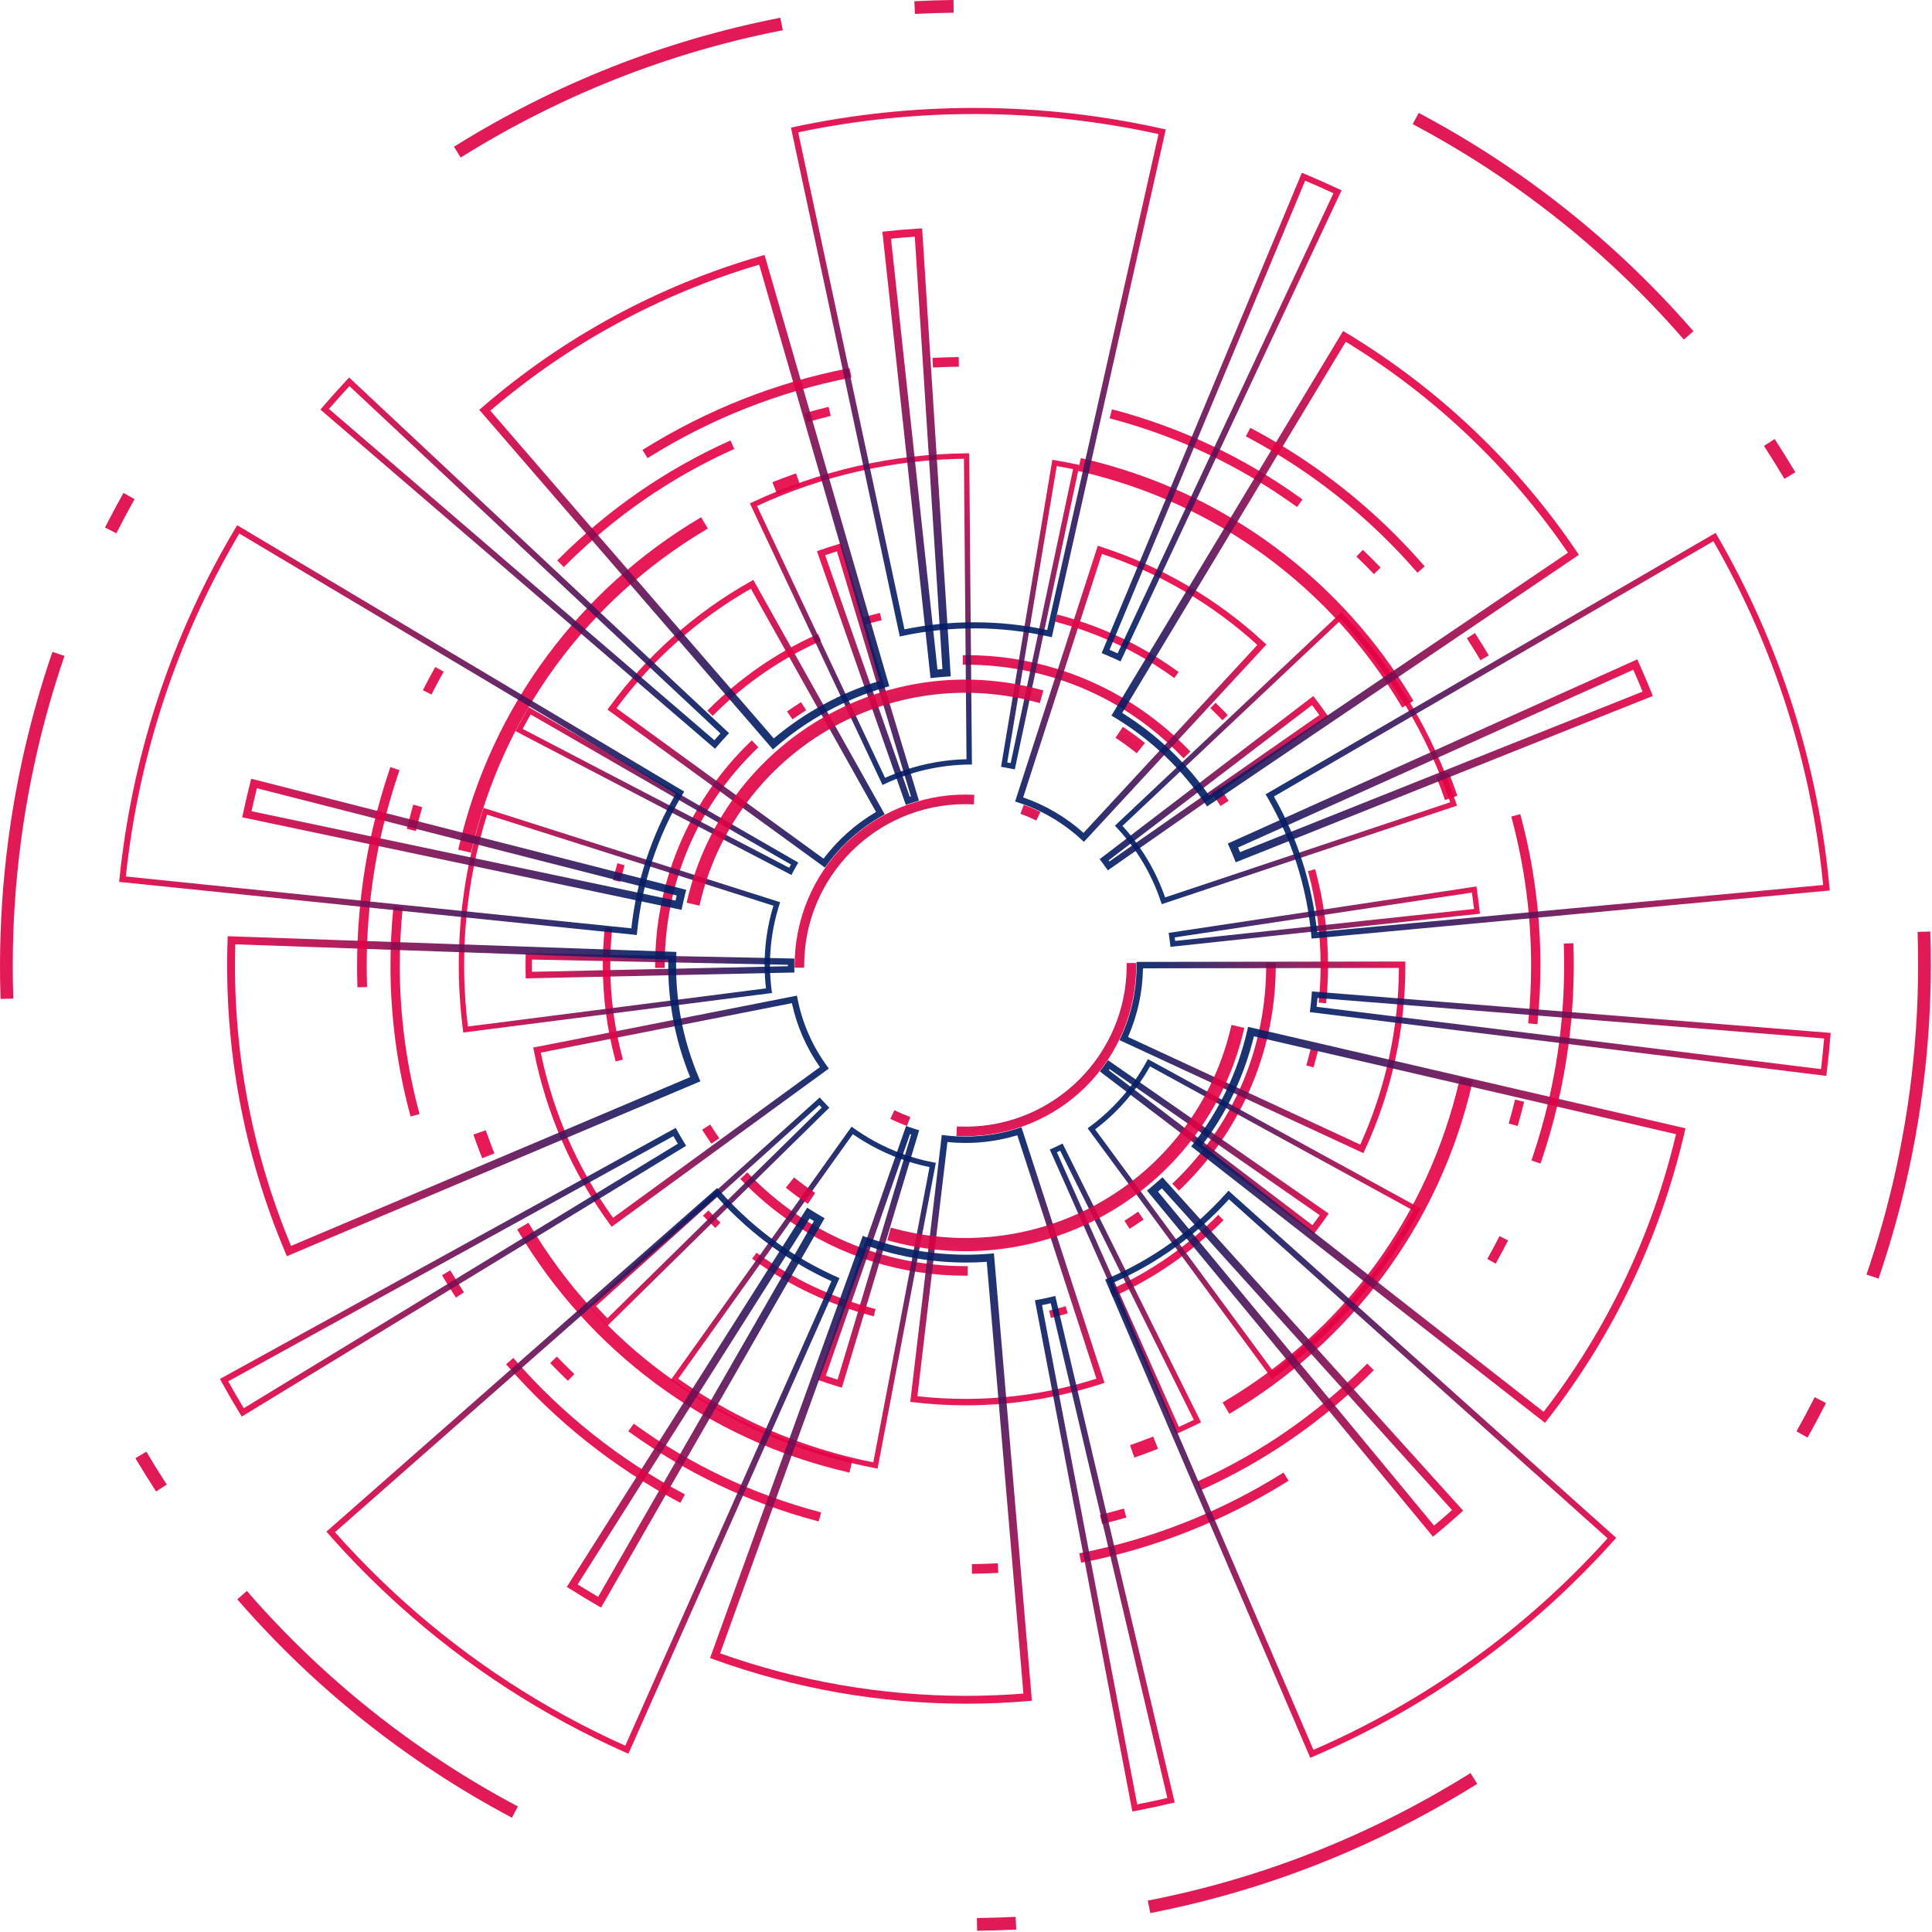 <svg width="973" height="973" viewBox="0 0 973 973" fill="none" xmlns="http://www.w3.org/2000/svg">
<g clip-path="url(#clip0_336_3892)">
<path d="M486.223 642.475C454.304 642.526 423.142 632.758 396.965 614.494C388.544 608.621 380.717 601.938 373.597 594.54L372.845 593.757L376.324 590.417L377.079 591.2C405.903 621.159 444.668 637.658 486.231 637.658H487.399V642.473H486.238L486.223 642.475ZM566.296 614.783L567.216 614.203C568.921 613.115 570.63 611.987 572.294 610.836L573.187 610.217L575.93 614.179L575.034 614.799C573.322 615.984 571.554 617.151 569.795 618.278L568.877 618.861L566.296 614.783ZM590.376 596.162L591.159 595.407C621.155 566.576 637.674 527.792 637.674 486.2V484.798H642.492V486.211C642.543 518.15 632.762 549.33 614.477 575.516C608.597 583.941 601.905 591.77 594.499 598.891L593.716 599.646L590.376 596.162ZM357.664 575.086C356.478 573.374 355.308 571.606 354.184 569.849L353.601 568.932L357.67 566.348L358.253 567.266C359.34 568.977 360.471 570.684 361.619 572.343L362.239 573.237L358.279 575.979L357.664 575.086ZM329.942 486.209C329.89 454.311 339.645 423.168 357.885 397C363.753 388.583 370.428 380.758 377.816 373.638L378.599 372.883L381.941 376.363L381.158 377.117C351.238 405.922 334.758 444.674 334.758 486.209V487.453H329.942V486.209ZM614.09 405.007C613.003 403.302 611.87 401.595 610.717 399.933L610.097 399.042L614.053 396.293L614.673 397.187C615.862 398.898 617.034 400.666 618.152 402.421L618.735 403.339L614.673 405.925L614.09 405.007ZM595.26 381.086C566.444 351.2 527.718 334.743 486.216 334.743H484.892V329.926H486.225C518.102 329.876 549.225 339.618 575.384 357.835C583.799 363.695 591.621 370.363 598.739 377.744L599.494 378.524L596.028 381.869L595.26 381.086ZM396.37 358.316L397.263 357.696C398.977 356.506 400.743 355.336 402.498 354.217L403.415 353.632L406.001 357.698L405.083 358.281C403.378 359.368 401.671 360.499 400.008 361.652L399.114 362.271L396.37 358.316Z" fill="url(#paint0_radial_336_3892)" fill-opacity="0.9"/>
<path d="M486.215 707.746C477.466 707.745 468.724 707.232 460.035 706.208L458.43 706.019L474.305 571.593L475.91 571.785C479.33 572.186 482.77 572.387 486.213 572.387C495.27 572.399 504.273 570.984 512.889 568.192L514.427 567.692L556.253 696.429L554.716 696.929C532.592 704.111 509.475 707.762 486.215 707.746ZM462.018 703.179C470.054 704.065 478.131 704.509 486.215 704.51C508.594 704.526 530.841 701.099 552.178 694.35L512.346 571.752C503.874 574.325 495.068 575.626 486.215 575.614C483.184 575.614 480.137 575.462 477.139 575.164L462.018 703.179ZM422.44 698.395C419.376 697.475 416.288 696.475 413.266 695.42L411.743 694.887L456.306 567.074L457.828 567.607C458.996 568.014 460.187 568.401 461.368 568.755L462.916 569.219L423.991 698.86L422.44 698.395ZM415.858 692.895C417.832 693.567 419.831 694.215 421.825 694.831L458.896 571.371L458.295 571.176L415.858 692.895ZM553.894 539.585L554.874 538.3C555.627 537.31 556.371 536.288 557.08 535.255L558.004 533.929L669.146 611.191L668.224 612.517C666.408 615.127 664.51 617.736 662.581 620.272L661.602 621.559L553.894 539.585ZM660.983 617.036C662.222 615.383 663.449 613.698 664.642 612.006L558.8 538.43C558.671 538.609 558.541 538.785 558.413 538.961L660.983 617.036ZM307.068 616.534C288.12 590.543 275.078 560.726 268.856 529.169L268.545 527.583L401.351 501.423L401.664 503.008C404.061 515.232 409.118 526.78 416.475 536.832L417.428 538.137L308.023 617.858L307.068 616.534ZM272.346 530.13C278.488 560.111 290.888 588.458 308.734 613.32L412.924 537.426C406.106 527.747 401.309 516.794 398.82 505.22L272.346 530.13ZM563.812 523.83L564.491 522.364C569.74 511.036 572.44 498.694 572.402 486.209V484.441L707.763 484.235V486.209C707.796 518.352 700.817 550.115 687.311 579.283L686.632 580.748L563.812 523.83ZM685.051 576.44C697.741 548.488 704.377 518.168 704.525 487.47L575.622 487.666C575.464 499.581 572.902 511.341 568.09 522.242L685.051 576.44ZM264.722 491.113C264.687 489.491 264.67 487.838 264.67 486.2C264.67 484.665 264.685 483.108 264.716 481.575L264.75 479.959L400.081 482.745L400.048 484.361C400.035 484.972 400.029 485.592 400.029 486.2C400.029 486.853 400.029 487.505 400.051 488.158L400.085 489.773L264.759 492.733L264.722 491.113ZM267.921 483.256C267.908 484.239 267.901 485.213 267.901 486.2C267.901 487.27 267.901 488.351 267.923 489.428L396.797 486.601V485.9L267.921 483.256ZM556.995 437.002C556.288 435.989 555.546 434.971 554.79 433.979L553.809 432.696L661.398 350.55L662.379 351.835C664.31 354.364 666.21 356.967 668.033 359.573L668.957 360.897L557.93 438.328L556.995 437.002ZM558.328 433.305L558.71 433.829L664.442 360.099C663.249 358.413 662.022 356.735 660.783 355.084L558.328 433.305ZM305.944 357.385L306.894 356.08C325.749 330.127 349.997 308.561 377.974 292.864L379.383 292.075L445.583 410.141L444.173 410.93C433.253 417.081 423.783 425.508 416.404 435.638L415.453 436.943L305.944 357.385ZM414.751 432.44C421.938 422.942 430.921 414.95 441.19 408.917L378.148 296.489C351.64 311.621 328.585 332.124 310.463 356.685L414.751 432.44ZM544.706 422.9C540.146 418.68 535.147 414.962 529.795 411.809C524.416 408.644 518.707 406.078 512.769 404.157L511.232 403.659L552.865 274.863L554.403 275.358C584.972 285.256 613.021 301.688 636.603 323.513L637.79 324.6L545.887 423.98L544.706 422.9ZM515.296 401.599C520.909 403.531 526.315 406.021 531.432 409.03C536.521 412.026 541.303 415.515 545.708 419.448L633.228 324.809C610.634 304.207 583.962 288.583 554.942 278.951L515.296 401.599ZM411.439 277.603L412.961 277.07C415.975 276.015 419.05 275.01 422.11 274.088L423.656 273.621L462.782 403.204L461.235 403.669C460.052 404.028 458.865 404.415 457.706 404.82L456.184 405.355L411.439 277.603ZM458.171 401.249L458.761 401.058L421.501 277.664C419.516 278.279 417.524 278.929 415.56 279.601L458.171 401.249Z" fill="url(#paint1_radial_336_3892)" fill-opacity="0.9"/>
<path d="M528.345 660.065L529.4 659.804C531.485 659.289 533.586 658.717 535.641 658.139L536.687 657.838L537.722 661.453L536.678 661.753C534.573 662.355 532.429 662.927 530.305 663.456L529.248 663.716L528.345 660.065ZM438.951 662.638C417.649 656.969 397.561 647.456 379.678 634.568L378.797 633.933L380.993 630.888L381.876 631.523C399.388 644.147 419.059 653.463 439.921 659.013L440.971 659.293L440.001 662.927L438.951 662.638ZM558.885 649.697L559.877 649.251C579.551 640.36 597.445 627.968 612.688 612.678L613.538 611.828L616.195 614.487L615.349 615.336C599.784 630.947 581.51 643.6 561.419 652.676L560.427 653.124L558.885 649.697ZM359.454 617.671C358.656 616.901 357.858 616.116 357.079 615.338C356.301 614.559 355.544 613.789 354.789 613.009L354.035 612.226L356.74 609.616L357.494 610.399C358.225 611.156 358.98 611.921 359.736 612.68C360.493 613.439 361.285 614.216 362.063 614.966L362.846 615.721L360.237 618.428L359.454 617.671ZM657.885 536.558L658.185 535.512C658.772 533.453 659.331 531.352 659.846 529.273L660.107 528.216L663.756 529.119L663.495 530.176C662.971 532.296 662.408 534.438 661.799 536.545L661.501 537.591L657.885 536.558ZM309.792 533.514C305.673 518.083 303.587 502.18 303.588 486.209C303.588 480.201 303.888 474.123 304.477 468.145L304.586 467.057L308.326 467.427L308.22 468.514C307.641 474.371 307.35 480.322 307.35 486.209C307.348 501.856 309.391 517.437 313.428 532.555L313.709 533.605L310.075 534.575L309.792 533.514ZM664.111 504.911L664.217 503.824C664.791 497.985 665.087 492.05 665.087 486.185C665.09 470.519 663.043 454.92 658.998 439.785L658.718 438.735L662.349 437.763L662.632 438.813C666.761 454.273 668.849 470.207 668.843 486.209C668.843 492.198 668.547 498.257 667.96 504.215L667.853 505.302L664.111 504.911ZM308.687 443.217L308.95 442.16C309.475 440.038 310.038 437.896 310.649 435.791L310.947 434.745L314.563 435.78L314.263 436.826C313.674 438.883 313.115 440.981 312.599 443.065L312.338 444.119L308.687 443.217ZM614.897 361.963C614.175 361.214 613.434 360.46 612.694 359.72C611.913 358.942 611.118 358.159 610.328 357.396L609.545 356.641L612.155 353.936L612.938 354.691C613.742 355.467 614.556 356.265 615.354 357.063C616.117 357.824 616.876 358.585 617.602 359.351L618.357 360.131L615.654 362.741L614.897 361.963ZM356.27 357.872L357.079 357.063C372.631 341.465 390.886 328.821 410.955 319.747L411.945 319.299L413.493 322.726L412.504 323.174C392.848 332.062 374.969 344.445 359.736 359.72L358.93 360.532L356.27 357.872ZM590.507 340.851C572.988 328.234 553.31 318.924 532.444 313.382L531.394 313.101L532.364 309.467L533.414 309.748C554.718 315.411 574.809 324.918 592.696 337.8L593.579 338.435L591.383 341.48L590.507 340.851ZM434.654 310.963L435.698 310.663C437.805 310.059 439.949 309.487 442.072 308.961L443.126 308.697L444.033 312.346L442.976 312.61C440.897 313.125 438.797 313.686 436.735 314.278L435.691 314.578L434.654 310.963Z" fill="url(#paint2_radial_336_3892)" fill-opacity="0.9"/>
<path d="M553.938 762.953L554.993 762.692C558.305 761.872 561.649 760.978 564.935 760.037L565.979 759.737L567.273 764.249L566.227 764.549C562.893 765.504 559.486 766.413 556.121 767.248L555.067 767.509L553.938 762.953ZM411.273 765.952C377.497 756.964 345.647 741.881 317.292 721.446L316.409 720.809L319.151 717.001L320.034 717.636C347.927 737.739 379.258 752.576 412.484 761.415L413.534 761.696L412.323 766.232L411.273 765.952ZM602.543 746.328L603.535 745.88C634.849 731.745 663.143 712.147 687.655 687.635L688.553 686.737L691.87 690.055L690.978 690.951C666.061 715.868 637.291 735.788 605.466 750.16L604.474 750.608L602.543 746.328ZM285.223 694.653C283.96 693.435 282.694 692.191 281.457 690.956C280.219 689.72 279.028 688.505 277.829 687.259L277.073 686.478L280.45 683.216L281.204 683.999C282.377 685.213 283.579 686.435 284.777 687.633C285.976 688.831 287.243 690.079 288.474 691.273L289.255 692.028L285.993 695.405L285.223 694.653ZM759.807 565.8L760.105 564.756C761.042 561.473 761.934 558.13 762.751 554.818L763.012 553.764L767.579 554.888L767.318 555.945C766.485 559.309 765.578 562.708 764.626 566.046L764.328 567.092L759.807 565.8ZM206.482 561.233C199.949 536.761 196.642 511.539 196.645 486.209C196.645 476.682 197.119 467.044 198.056 457.567L198.162 456.48L202.833 456.941L202.727 458.028C201.805 467.353 201.337 476.834 201.337 486.209C201.335 511.129 204.589 535.943 211.017 560.02L211.297 561.07L206.763 562.284L206.482 561.233ZM769.608 515.369L769.714 514.281C770.63 504.985 771.093 495.534 771.093 486.192C771.096 461.241 767.834 436.397 761.392 412.292L761.111 411.241L765.646 410.03L765.926 411.081C772.475 435.58 775.791 460.832 775.788 486.192C775.788 495.688 775.316 505.294 774.385 514.742L774.279 515.83L769.608 515.369ZM204.884 417.424L205.145 416.367C205.978 412.999 206.885 409.6 207.839 406.268L208.137 405.222L212.652 406.514L212.352 407.558C211.412 410.839 210.521 414.182 209.701 417.496L209.44 418.55L204.884 417.424ZM691.163 288.319C690.015 287.132 688.834 285.927 687.655 284.751C686.414 283.509 685.146 282.263 683.884 281.054L683.102 280.299L686.363 276.92L687.144 277.674C688.425 278.91 689.712 280.175 690.976 281.436C692.176 282.637 693.368 283.859 694.542 285.064L695.297 285.847L691.922 289.109L691.163 288.319ZM280.624 282.269L281.459 281.436C306.349 256.546 335.091 236.639 366.882 222.272L367.874 221.824L369.807 226.101L368.815 226.549C337.542 240.684 309.268 260.267 284.777 284.757L283.942 285.59L280.624 282.269ZM652.324 254.704C624.425 234.611 593.09 219.784 559.862 210.953L558.809 210.672L560.018 206.136L561.071 206.417C594.85 215.393 626.704 230.467 655.064 250.894L655.947 251.529L653.207 255.339L652.324 254.704ZM405.071 208.167L406.117 207.867C409.452 206.91 412.858 206.001 416.222 205.166L417.277 204.905L418.407 209.461L417.351 209.722C414.039 210.544 410.694 211.438 407.41 212.379L406.364 212.68L405.071 208.167Z" fill="url(#paint3_radial_336_3892)" fill-opacity="0.9"/>
<path d="M440.637 739.363C414.055 734.291 388.438 725.061 364.73 712.012C355.811 707.111 347.187 701.69 338.902 695.779L337.802 694.994L428.87 567.414L429.971 568.199C433.256 570.541 436.676 572.689 440.213 574.631C449.508 579.757 459.552 583.386 469.977 585.382L471.306 585.635L441.966 739.617L440.637 739.363ZM341.566 694.361C349.429 699.908 357.597 705.01 366.03 709.644C389.094 722.337 413.985 731.38 439.817 736.451L468.137 587.777C457.906 585.675 448.05 582.042 438.902 577.001C435.668 575.224 432.529 573.28 429.497 571.178L341.566 694.361ZM528.716 578.928L529.953 578.38C531.286 577.789 532.623 577.16 533.93 576.51L535.139 575.91L604.858 716.296L603.646 716.899C600.334 718.543 596.935 720.141 593.547 721.646L592.312 722.194L528.716 578.928ZM593.691 718.623C596.22 717.484 598.751 716.294 601.239 715.076L533.917 579.524C533.376 579.785 532.83 580.042 532.28 580.294L593.691 718.623ZM547.756 568.216L548.844 567.416C560.629 558.74 570.368 547.585 577.375 534.738L578.11 533.398L715.606 608.664L714.756 610.214C696.782 643.003 671.874 671.477 641.767 693.652L640.68 694.455L547.756 568.216ZM641.252 690.669C670.304 669.03 694.4 641.436 711.927 609.734L579.169 537.06C572.243 549.431 562.829 560.232 551.521 568.784L641.252 690.669ZM304.922 666.761C302.312 664.104 299.722 661.355 297.232 658.586L296.328 657.582L297.332 656.677L412.822 552.707L413.726 553.711C414.696 554.788 415.703 555.856 416.716 556.891L417.665 557.854L305.87 667.724L304.922 666.761ZM300.148 657.78C302.029 659.848 303.958 661.898 305.904 663.899L413.848 557.815C413.439 557.38 413.033 556.945 412.63 556.51L300.148 657.78ZM233.131 518.657C228.37 481.538 231.775 443.827 243.108 408.162L243.517 406.875L392.896 454.373L392.487 455.662C388.05 469.573 386.727 484.29 388.614 498.77L388.783 500.109L387.446 500.281L233.303 519.996L233.131 518.657ZM245.278 410.272C234.522 444.75 231.238 481.124 235.645 516.971L385.769 497.772C384.133 483.783 385.406 469.607 389.51 456.134L245.278 410.272ZM589.318 475.51C589.163 474.07 588.974 472.607 588.757 471.161L588.554 469.826L743.548 446.442L743.75 447.777C744.303 451.439 744.783 455.171 745.175 458.831L745.32 460.175L589.461 476.858L589.318 475.51ZM591.623 472.096C591.703 472.69 591.782 473.285 591.853 473.879L742.337 457.787C742.028 455.038 741.669 452.268 741.271 449.523L591.623 472.096ZM584.651 454.088C582.346 447.187 579.308 440.552 575.589 434.299C571.85 428.012 567.433 422.154 562.418 416.83L561.491 415.845L675.563 308.326L676.492 309.311C702.121 336.529 721.519 368.999 733.338 404.468L733.773 405.751L585.086 455.367L584.651 454.088ZM565.297 415.954C570.07 421.158 574.297 426.838 577.91 432.905C581.498 438.94 584.469 445.321 586.778 451.952L730.342 404.043C718.753 369.873 700.041 338.553 675.446 312.153L565.297 415.954ZM259.605 368.223L260.229 367.025C261.099 365.346 262.012 363.65 262.928 361.984C263.797 360.41 264.68 358.831 265.568 357.294L266.244 356.121L402.042 434.408L401.368 435.58C401.007 436.202 400.652 436.834 400.309 437.459C399.944 438.124 399.58 438.803 399.222 439.477L398.597 440.675L259.605 368.223ZM397.464 437.032C397.621 436.741 397.78 436.447 397.941 436.163C398.078 435.912 398.217 435.66 398.358 435.408L267.229 359.821C266.577 360.967 265.924 362.13 265.289 363.3C264.602 364.55 263.917 365.822 263.247 367.092L397.464 437.032ZM377.66 253.525L378.882 252.949C412.648 237.048 449.455 228.643 486.776 228.311L488.126 228.298L489.483 385.042H488.131C473.446 385.201 458.967 388.516 445.676 394.762L444.451 395.336L377.66 253.525ZM445.741 391.746C458.643 385.893 472.594 382.703 486.759 382.369L485.454 231.027C449.434 231.541 413.929 239.653 381.259 254.83L445.741 391.746ZM509.762 387.221C508.346 386.921 506.906 386.649 505.486 386.412L504.153 386.194L529.973 231.579L531.306 231.797C534.97 232.408 538.671 233.101 542.305 233.88L543.625 234.16L543.346 235.483L511.084 387.488L509.762 387.221ZM507.265 383.976C507.842 384.08 508.422 384.194 509.005 384.307L540.419 236.259C537.692 235.696 534.935 235.172 532.193 234.7L507.265 383.976Z" fill="url(#paint4_radial_336_3892)" fill-opacity="0.9"/>
<path d="M486.215 572.224C485.073 572.224 483.921 572.202 482.792 572.159L481.705 572.115L481.894 567.303L482.981 567.344C484.055 567.385 485.143 567.407 486.217 567.407C530.995 567.407 567.424 530.978 567.424 486.2V484.989H572.238V486.194C572.248 497.494 570.03 508.685 565.711 519.126C561.391 529.568 555.055 539.056 547.065 547.046C539.075 555.037 529.588 561.373 519.147 565.694C508.706 570.014 497.515 572.233 486.215 572.224ZM455.742 566.67C453.591 565.854 451.445 564.93 449.364 563.952L448.383 563.486L450.449 559.137L451.43 559.602C453.387 560.535 455.418 561.396 457.449 562.166L458.465 562.551L456.76 567.057L455.742 566.67ZM400.191 487.346V486.209C400.181 474.909 402.399 463.718 406.719 453.275C411.038 442.833 417.374 433.345 425.364 425.355C433.355 417.364 442.842 411.027 453.284 406.707C463.726 402.386 474.917 400.168 486.217 400.177C487.331 400.177 488.461 400.199 489.575 400.242L490.662 400.284L490.473 405.096L489.385 405.052C488.333 405.013 487.265 404.992 486.213 404.992C441.435 404.992 405.004 441.423 405.004 486.2V487.349L400.191 487.346ZM520.944 412.77C518.986 411.839 516.955 410.978 514.924 410.211L513.906 409.826L515.609 405.32L516.627 405.705C518.78 406.518 520.926 407.432 523.007 408.417L523.99 408.882L521.926 413.231L520.944 412.77Z" fill="url(#paint5_radial_336_3892)" fill-opacity="0.9"/>
<path d="M426.627 741.352C391.304 733.102 358.763 718.034 329.904 696.568C302.122 675.883 278.707 649.905 261.01 620.131L260.456 619.196L266.142 615.812L266.699 616.747C302.541 676.999 359.868 718.954 428.118 734.907L429.31 735.183L427.805 741.626L426.627 741.352ZM569.101 727.809L570.127 727.45C573.346 726.328 576.584 725.125 579.759 723.873L580.77 723.473L583.199 729.629L582.188 730.029C578.926 731.314 575.607 732.55 572.308 733.7L571.282 734.059L569.101 727.809ZM615.731 706.339L616.666 705.782C676.981 669.945 718.984 612.593 734.939 544.295L735.307 542.719L741.754 544.208L741.383 545.802C733.119 581.138 718.049 613.694 696.559 642.573C675.853 670.366 649.848 693.786 620.046 711.48L619.111 712.034L615.731 706.339ZM242.437 582.292C241.152 579.03 239.914 575.716 238.762 572.415L238.403 571.389L244.651 569.214L245.009 570.241C246.134 573.461 247.341 576.701 248.591 579.868L248.991 580.879L242.837 583.312L242.437 582.292ZM230.766 427.916L231.072 426.594C239.305 391.302 254.36 358.777 275.804 329.937C296.468 302.167 322.421 278.758 352.168 261.058L353.101 260.501L356.489 266.188L355.554 266.745C295.365 302.593 253.44 359.894 237.509 428.101L237.203 429.419L230.766 427.916ZM727.361 401.908C726.234 398.694 725.025 395.456 723.768 392.283L723.368 391.274L729.52 388.834L729.92 389.845C731.21 393.107 732.449 396.421 733.606 399.718L733.965 400.745L727.722 402.934L727.361 401.908ZM705.615 355.415C669.749 295.278 612.469 253.406 544.317 237.485L542.869 237.148L544.365 230.701L545.824 231.042C581.09 239.279 613.589 254.31 642.42 275.739C670.177 296.386 693.581 322.315 711.286 352.035L711.843 352.968L706.158 356.359L705.615 355.415ZM388.991 242.854L390.002 242.454C393.253 241.167 396.576 239.927 399.877 238.773L400.903 238.414L403.089 244.659L402.062 245.02C398.846 246.145 395.608 247.352 392.435 248.609L391.426 249.009L388.991 242.854Z" fill="url(#paint6_radial_336_3892)" fill-opacity="0.9"/>
<path d="M486.425 858.029C443.129 857.986 400.169 850.436 359.453 835.715L357.596 835.043L434.504 622.41L436.363 623.082C441.836 625.058 447.42 626.712 453.086 628.035C464.026 630.598 475.225 631.897 486.462 631.908C490.498 631.908 494.58 631.734 498.592 631.395L500.562 631.228L519.681 856.546L517.713 856.714C507.347 857.583 496.819 858.029 486.425 858.029ZM362.659 832.667C402.395 846.796 444.252 854.036 486.425 854.076C496.052 854.076 505.798 853.689 515.41 852.928L496.956 635.488C493.477 635.736 489.948 635.862 486.46 635.862C474.92 635.85 463.421 634.515 452.186 631.882C447.011 630.673 441.902 629.196 436.881 627.457L362.659 832.667ZM300.991 808.618C296.335 805.945 291.671 803.131 287.132 800.254L285.462 799.195L406.521 608.216L408.189 609.273C409.954 610.393 411.768 611.487 413.577 612.535L415.291 613.518L302.705 809.611L300.991 808.618ZM290.92 797.962C294.315 800.089 297.781 802.181 301.248 804.197L409.902 614.951C409.18 614.516 408.46 614.081 407.749 613.646L290.92 797.962ZM577.641 599.613L579.163 598.356C580.781 597.019 582.395 595.625 583.961 594.224L585.428 592.9L736.858 760.811L735.392 762.133C731.432 765.706 727.333 769.244 723.214 772.654L721.692 773.913L577.641 599.613ZM722.218 768.337C725.263 765.784 728.307 763.157 731.28 760.509L585.131 598.456C584.491 599.019 583.843 599.578 583.197 600.129L722.218 768.337ZM599.92 577.345L601.138 575.788C614.131 559.159 623.189 540.161 628.057 519.322L628.562 517.147L848.829 568.251L848.246 570.76C836.031 623.289 812.506 672.521 779.311 715.024L778.093 716.581L599.92 577.345ZM777.399 711.027C809.326 669.696 832.06 622.024 844.079 571.2L631.506 521.895C626.579 541.99 617.819 560.407 605.457 576.662L777.399 711.027ZM143.708 630.821C122.663 581.118 112.733 527.417 114.614 473.475L114.683 471.5L340.66 479.409L340.591 481.384C339.835 502.426 343.719 523.376 351.966 542.749L352.736 544.569L144.477 632.641L143.708 630.821ZM118.5 475.588C116.969 527.632 126.542 579.404 146.583 627.459L347.567 542.462C339.867 523.682 336.128 503.514 336.585 483.221L118.5 475.588ZM121.996 411.62L122.403 409.687C122.966 407.016 123.569 404.309 124.193 401.641C124.778 399.133 125.397 396.595 126.035 394.099L126.524 392.183L345.608 448.14L345.118 450.054C344.862 451.056 344.614 452.072 344.379 453.075C344.131 454.138 343.89 455.223 343.664 456.297L343.257 458.233L121.996 411.62ZM340.208 453.54C340.31 453.079 340.426 452.62 340.523 452.163C340.615 451.772 340.708 451.378 340.804 450.98L129.373 396.978C128.912 398.824 128.461 400.675 128.031 402.526C127.566 404.52 127.111 406.544 126.674 408.558L340.208 453.54ZM621.603 432.446C620.827 430.489 619.996 428.532 619.135 426.625L618.326 424.822L824.56 332.075L825.369 333.875C827.561 338.746 829.672 343.724 831.645 348.676L832.378 350.511L622.349 434.275L621.603 432.446ZM623.539 426.812C623.876 427.588 624.208 428.371 624.53 429.152L827.226 348.312C825.734 344.633 824.169 340.94 822.559 337.307L623.539 426.812ZM606.794 404.511C600.91 395.819 594.112 387.783 586.516 380.54C578.879 373.266 570.47 366.849 561.438 361.404L559.744 360.386L676.414 166.693L678.106 167.713C724.285 195.553 763.851 233.112 794.054 277.781L795.161 279.418L607.901 406.153L606.794 404.511ZM565.161 359.046C573.804 364.416 581.873 370.66 589.241 377.678C596.565 384.66 603.167 392.362 608.947 400.668L789.657 278.359C760.291 235.426 722.146 199.214 677.745 172.116L565.161 359.046ZM241.367 206.406L242.861 205.114C283.58 169.902 331.436 143.919 383.144 128.948L385.042 128.4L447.862 345.614L445.966 346.162C425.63 352.084 406.805 362.311 390.768 376.148L389.274 377.439L241.367 206.406ZM389.687 371.874C405.322 358.745 423.442 348.9 442.965 342.928L382.339 133.295C332.538 148.004 286.402 173.056 246.945 206.815L389.687 371.874ZM444.385 116.707L446.342 116.49C451.67 115.914 457.083 115.45 462.434 115.109L464.407 114.983L478.812 340.64L476.839 340.767C474.76 340.899 472.657 341.08 470.591 341.301L468.634 341.519L444.385 116.707ZM472.133 337.181C472.957 337.102 473.788 337.033 474.617 336.963L460.714 119.191C456.728 119.467 452.71 119.813 448.739 120.219L472.133 337.181Z" fill="url(#paint7_radial_336_3892)" fill-opacity="0.9"/>
<path d="M489.448 787.719L490.535 787.704C494.158 787.656 497.82 787.541 501.419 787.363L502.506 787.308L502.748 792.143L501.66 792.197C497.996 792.38 494.267 792.497 490.6 792.545L489.513 792.56L489.448 787.719ZM543.539 782.283L544.607 782.065C580.27 775.033 614.162 761.652 645.324 742.292L646.411 741.615L648.964 745.725L647.877 746.4C616.212 766.073 581.782 779.671 545.537 786.815L544.472 787.032L543.539 782.283ZM341.693 756.359C309.062 738.973 279.881 715.771 255.589 687.896L254.874 687.076L258.523 683.895L259.236 684.712C283.142 712.145 311.859 734.978 343.972 752.088L344.934 752.602L342.652 756.87L341.693 756.359ZM229 652.567C227.991 651.008 226.987 649.42 226.01 647.85C225.034 646.28 224.095 644.734 223.162 643.173L222.605 642.24L226.761 639.757L227.317 640.692C228.231 642.214 229.174 643.771 230.123 645.295C231.071 646.82 232.08 648.411 233.065 649.938L233.656 650.851L229.59 653.48L229 652.567ZM749.036 634.035L749.564 633.085C751.321 629.927 753.044 626.696 754.685 623.482L755.179 622.514L759.491 624.712L758.998 625.682C757.33 628.944 755.581 632.23 753.794 635.44L753.265 636.39L749.036 634.035ZM771.267 584.426L771.615 583.395C774.796 574.044 777.552 564.408 779.8 554.779C785.811 529.063 788.43 502.671 787.592 476.275L787.557 475.188L792.395 475.034L792.43 476.121C793.28 502.936 790.619 529.746 784.515 555.871C782.229 565.656 779.433 575.442 776.199 584.945L775.849 585.974L771.267 584.426ZM179.989 496.164C179.149 469.382 181.812 442.605 187.909 416.513C190.201 406.696 193.011 396.885 196.255 387.345L196.605 386.316L201.189 387.875L200.839 388.904C197.645 398.292 194.881 407.951 192.624 417.609C186.622 443.291 184.001 469.647 184.828 496.008L184.862 497.095L180.024 497.247L179.989 496.164ZM212.976 347.593L213.472 346.623C215.137 343.361 216.89 340.075 218.675 336.867L219.206 335.917L223.431 338.272L222.903 339.223C221.146 342.376 219.423 345.607 217.779 348.823L217.286 349.793L212.976 347.593ZM745.067 331.614C744.167 330.109 743.238 328.586 742.31 327.09C741.333 325.518 740.324 323.928 739.315 322.367L738.724 321.454L742.79 318.827L743.38 319.738C744.404 321.321 745.426 322.937 746.424 324.537C747.372 326.06 748.314 327.608 749.223 329.13L749.782 330.063L745.626 332.546L745.067 331.614ZM713.137 287.612C689.223 260.185 660.499 237.357 628.379 220.254L627.42 219.743L629.697 215.472L630.656 215.983C663.294 233.359 692.482 256.552 716.784 284.42L717.499 285.24L713.853 288.424L713.137 287.612ZM323.555 226.614L324.557 225.988C356.192 206.336 390.59 192.745 426.799 185.595L427.865 185.377L428.802 190.127L427.736 190.344C392.103 197.381 358.249 210.757 327.113 230.1L326.108 230.724L323.555 226.614ZM469.598 180.254L470.685 180.199C474.351 180.017 478.079 179.897 481.745 179.847L482.832 179.832L482.9 184.673L481.813 184.688C478.201 184.738 474.538 184.853 470.926 185.034L469.839 185.088L469.598 180.254Z" fill="url(#paint8_radial_336_3892)" fill-opacity="0.9"/>
<path d="M491.995 965.971L493.082 965.956C498.836 965.88 504.664 965.695 510.403 965.412L511.49 965.358L511.808 971.76L510.72 971.814C504.91 972.103 499.004 972.288 493.169 972.366L492.082 972.382L491.995 965.971ZM578.057 957.194L579.125 956.977C635.883 945.786 689.8 924.492 739.394 893.685L740.579 892.952L743.961 898.388L742.782 899.121C692.533 930.34 637.89 951.921 580.373 963.259L579.306 963.477L578.057 957.194ZM256.858 914.928C205.071 887.337 158.762 850.514 120.212 806.276L119.496 805.456L124.326 801.242L125.042 802.061C163.079 845.711 208.771 882.044 259.868 909.27L260.827 909.783L257.808 915.437L256.858 914.928ZM78.013 750.227C76.415 747.755 74.819 745.226 73.27 742.742C71.748 740.289 70.226 737.793 68.747 735.318L68.191 734.385L73.695 731.097L74.251 732.032C75.704 734.463 77.207 736.93 78.716 739.359C80.255 741.838 81.832 744.323 83.398 746.752L83.987 747.666L78.603 751.145L78.013 750.227ZM904.737 720.872L905.265 719.922C908.057 714.903 910.8 709.762 913.411 704.641L913.905 703.671L919.615 706.585L919.122 707.555C916.477 712.739 913.701 717.95 910.858 723.04L910.328 723.991L904.737 720.872ZM940.002 641.886L940.353 640.855C945.415 625.961 949.797 610.639 953.376 595.319C962.938 554.404 967.105 512.414 965.772 470.417L965.737 469.33L972.145 469.126L972.18 470.213C973.53 512.768 969.306 555.316 959.618 596.776C955.99 612.3 951.55 627.825 946.42 642.917L946.07 643.945L940.002 641.886ZM0.24 502.012C-1.094 459.508 3.131 417.011 12.81 375.602C16.448 360.023 20.906 344.451 26.055 329.313L26.405 328.285L32.475 330.35L32.125 331.379C27.043 346.316 22.643 361.687 19.053 377.059C9.505 417.924 5.337 459.863 6.658 501.808L6.693 502.895L0.284 503.098L0.24 502.012ZM52.881 265.656L53.375 264.688C56.022 259.504 58.812 254.293 61.639 249.202L62.169 248.254L67.769 251.373L67.24 252.323C64.444 257.342 61.702 262.483 59.088 267.602L58.594 268.572L52.881 265.656ZM898.109 240.213C896.678 237.821 895.201 235.398 893.722 233.015C892.168 230.516 890.565 227.987 888.958 225.499L888.366 224.586L893.751 221.106L894.34 222.02C895.962 224.527 897.587 227.089 899.168 229.631C900.675 232.058 902.169 234.511 903.61 236.922L904.169 237.855L898.665 241.146L898.109 240.213ZM847.296 170.19C809.242 126.554 763.535 90.237 712.427 63.029L711.468 62.518L714.484 56.864L715.443 57.377C767.24 84.952 813.561 121.76 852.126 165.986L852.84 166.804L848.01 171.021L847.296 170.19ZM228.612 73.902L229.664 73.25C279.868 42.062 334.457 20.492 391.919 9.145L392.985 8.927L394.228 15.216L393.161 15.434C336.46 26.622 282.592 47.907 233.048 78.687L231.996 79.339L228.612 73.902ZM460.474 0.618L461.561 0.564C467.38 0.272 473.284 0.085 479.112 0.007L480.2 -0.008L480.289 6.402L479.202 6.415C473.448 6.496 467.62 6.681 461.881 6.966L460.793 7.02L460.474 0.618Z" fill="url(#paint9_radial_336_3892)" fill-opacity="0.9"/>
<path d="M521.208 654.87L522.712 654.583C525.128 654.124 527.571 653.604 529.973 653.037L531.463 652.687L591.589 907.769L590.097 908.119C584.056 909.544 577.893 910.857 571.778 912.023L570.273 912.31L521.208 654.87ZM572.707 908.737C577.785 907.75 582.886 906.662 587.903 905.499L529.182 656.364C527.725 656.695 526.255 657.016 524.789 657.299L572.707 908.737ZM556.582 644.415L557.989 643.81C580.72 634.07 600.727 619.676 617.471 601.029L618.696 599.663L813.933 774.502L812.443 776.161C770.545 822.894 718.958 859.926 661.279 884.675L659.872 885.277L556.582 644.415ZM661.472 881.258C717.921 856.798 768.441 820.469 809.596 774.741L618.926 603.986C602.399 622.142 582.786 636.273 560.607 646.015L661.472 881.258ZM315.056 882.602C273.544 864.165 235.198 839.3 201.428 808.922C188.718 797.501 176.687 785.346 165.397 772.519L164.386 771.371L361.189 598.289L362.2 599.439C366.702 604.552 371.501 609.398 376.57 613.95C389.886 625.95 405.012 635.775 421.388 643.064L422.787 643.686L316.47 883.233L315.056 882.602ZM168.705 771.636C179.621 783.951 191.228 795.636 203.47 806.634C236.62 836.457 274.215 860.933 314.902 879.179L418.735 645.228C402.6 637.873 387.685 628.09 374.51 616.221C369.732 611.929 365.19 607.382 360.904 602.599L168.705 771.636ZM120.944 712.11C117.682 706.769 114.511 701.287 111.495 695.812L110.756 694.47L340.314 568.025L341.054 569.366C342.232 571.504 343.476 573.65 344.751 575.742L345.546 577.047L344.242 577.845L121.746 713.417L120.944 712.11ZM114.92 695.675C117.442 700.217 120.076 704.76 122.764 709.207L341.35 576.021C340.593 574.753 339.847 573.466 339.123 572.178L114.92 695.675ZM659.661 509.728L659.846 508.205C660.146 505.779 660.398 503.302 660.596 500.838L660.718 499.316L921.963 520.192L921.841 521.714C921.348 527.907 920.71 534.17 919.949 540.327L919.762 541.849L659.661 509.728ZM917.094 538.433C917.707 533.322 918.234 528.142 918.664 522.993L663.521 502.601C663.388 504.084 663.238 505.574 663.069 507.053L917.094 538.433ZM660.402 471.185C659.267 458.945 656.821 446.863 653.107 435.145C649.372 423.37 644.359 412.04 638.158 401.356L637.389 400.031L864.003 268.38L864.773 269.707C896.272 323.983 915.581 384.463 921.361 446.951L921.502 448.473L660.548 472.707L660.402 471.185ZM641.57 401.145C647.533 411.633 652.378 422.719 656.027 434.218C659.653 445.658 662.092 457.439 663.306 469.378L918.17 445.709C912.31 384.713 893.462 325.678 862.894 272.571L641.57 401.145ZM319.175 470.732L60 444.135L60.157 442.612C66.545 380.123 86.509 319.784 118.654 265.816L119.439 264.511L344.583 398.661L343.798 399.977C331.127 421.243 323.413 444.594 320.869 469.38L320.712 470.902L319.175 470.732ZM317.968 467.529C320.581 443.599 328.213 420.49 340.367 399.712L120.502 268.702C89.304 321.514 69.817 380.414 63.362 441.412L317.968 467.529ZM161.35 206.273L162.348 205.11C164.421 202.698 166.552 200.273 168.683 197.901C170.701 195.654 172.754 193.415 174.789 191.242L175.835 190.124L367.16 369.234L366.114 370.352C365.281 371.242 364.453 372.146 363.652 373.036C362.783 373.995 361.932 374.973 361.102 375.941L360.103 377.102L161.35 206.273ZM359.779 372.786C360.308 372.181 360.841 371.581 361.371 370.989C361.85 370.457 362.341 369.917 362.835 369.382L175.981 194.456C174.3 196.263 172.617 198.107 170.962 199.949C169.19 201.922 167.413 203.935 165.671 205.947L359.779 372.786ZM562.943 332.464C560.729 331.424 558.47 330.424 556.225 329.489L554.812 328.9L655.653 87.006L657.067 87.596C662.816 89.988 668.592 92.552 674.246 95.207L675.631 95.859L674.979 97.247L564.33 333.116L562.943 332.464ZM558.811 327.258C560.159 327.834 561.512 328.432 562.851 329.045L671.554 97.318C666.855 95.144 662.066 93.015 657.295 91.012L558.811 327.258ZM528.205 320.584C503.992 315.198 478.904 315.079 454.64 320.236L453.144 320.556L398.344 64.271L399.84 63.949C429.696 57.574 460.139 54.357 490.667 54.352H492.624C523.909 54.497 555.086 58.022 585.613 64.867L587.107 65.201L529.704 320.938L528.205 320.584ZM490.648 313.399C502.996 313.392 515.311 314.692 527.386 317.276L583.452 67.535C553.616 60.958 523.167 57.57 492.616 57.429C491.963 57.429 491.311 57.429 490.674 57.429C460.873 57.434 431.152 60.521 401.986 66.641L455.504 316.939C467.07 314.582 478.844 313.396 490.648 313.399Z" fill="url(#paint10_radial_336_3892)" fill-opacity="0.9"/>
<path d="M486.316 630.14C475.261 630.129 464.243 628.849 453.479 626.326C451.629 625.891 449.761 625.419 447.928 624.915L446.879 624.626L448.637 618.245L449.685 618.534C451.424 619.015 453.214 619.47 454.984 619.883C472.54 623.988 490.734 624.595 508.524 621.667C526.315 618.74 543.354 612.336 558.669 602.821C573.984 593.306 587.274 580.868 597.781 566.215C608.287 551.563 615.803 534.984 619.901 517.426L620.194 516.162L626.64 517.667L626.346 518.922C618.968 550.536 601.119 578.728 575.698 598.918C550.276 619.109 518.776 630.112 486.312 630.14H486.316ZM405.96 605.685C402.765 603.538 399.616 601.233 396.609 598.832L395.759 598.154L399.89 592.978L400.741 593.657C403.615 595.947 406.612 598.145 409.657 600.192L410.559 600.798L406.862 606.291L405.96 605.685ZM345.816 454.623L346.086 453.468C353.464 421.853 371.314 393.661 396.736 373.47C422.158 353.28 453.66 342.277 486.125 342.25C497.18 342.261 508.198 343.54 518.961 346.062C520.779 346.497 522.61 346.953 524.409 347.447L525.457 347.734L523.706 354.116L522.658 353.827C520.94 353.355 519.19 352.912 517.457 352.507C499.9 348.402 481.707 347.795 463.917 350.723C446.126 353.65 429.087 360.054 413.772 369.569C398.457 379.084 385.167 391.522 374.66 406.175C364.154 420.827 356.638 437.406 352.54 454.964L352.271 456.126L345.816 454.623ZM571.628 378.672C568.754 376.385 565.757 374.188 562.712 372.148L561.81 371.544L565.496 366.049L566.399 366.653C569.595 368.797 572.744 371.1 575.76 373.499L576.61 374.175L572.49 379.355L571.628 378.672Z" fill="url(#paint11_radial_336_3892)" fill-opacity="0.9"/>
</g>
<defs>
<radialGradient id="paint0_radial_336_3892" cx="0" cy="0" r="1" gradientUnits="userSpaceOnUse" gradientTransform="translate(486.217 486.2) rotate(90) scale(156.275 156.276)">
<stop offset="0.415" stop-color="#011D64"/>
<stop offset="1" stop-color="#E50044"/>
</radialGradient>
<radialGradient id="paint1_radial_336_3892" cx="0" cy="0" r="1" gradientUnits="userSpaceOnUse" gradientTransform="translate(486.216 490.683) rotate(90) scale(217.062 221.547)">
<stop offset="0.415" stop-color="#011D64"/>
<stop offset="1" stop-color="#E50044"/>
</radialGradient>
<radialGradient id="paint2_radial_336_3892" cx="0" cy="0" r="1" gradientUnits="userSpaceOnUse" gradientTransform="translate(486.215 486.207) rotate(90) scale(177.509 182.627)">
<stop offset="0.415" stop-color="#011D64"/>
<stop offset="1" stop-color="#E50044"/>
</radialGradient>
<radialGradient id="paint3_radial_336_3892" cx="0" cy="0" r="1" gradientUnits="userSpaceOnUse" gradientTransform="translate(486.216 486.207) rotate(90) scale(281.302 289.572)">
<stop offset="0.415" stop-color="#011D64"/>
<stop offset="1" stop-color="#E50044"/>
</radialGradient>
<radialGradient id="paint4_radial_336_3892" cx="0" cy="0" r="1" gradientUnits="userSpaceOnUse" gradientTransform="translate(488.182 483.957) rotate(90) scale(255.66 257.139)">
<stop offset="0.415" stop-color="#011D64"/>
<stop offset="1" stop-color="#E50044"/>
</radialGradient>
<radialGradient id="paint5_radial_336_3892" cx="0" cy="0" r="1" gradientUnits="userSpaceOnUse" gradientTransform="translate(486.215 486.2) rotate(90) scale(86.023 86.023)">
<stop offset="0.415" stop-color="#011D64"/>
<stop offset="1" stop-color="#E50044"/>
</radialGradient>
<radialGradient id="paint6_radial_336_3892" cx="0" cy="0" r="1" gradientUnits="userSpaceOnUse" gradientTransform="translate(486.26 486.163) rotate(90) scale(255.463 255.494)">
<stop offset="0.415" stop-color="#011D64"/>
<stop offset="1" stop-color="#E50044"/>
</radialGradient>
<radialGradient id="paint7_radial_336_3892" cx="0" cy="0" r="1" gradientUnits="userSpaceOnUse" gradientTransform="translate(481.609 486.506) rotate(90) scale(371.523 367.22)">
<stop offset="0.415" stop-color="#011D64"/>
<stop offset="1" stop-color="#E50044"/>
</radialGradient>
<radialGradient id="paint8_radial_336_3892" cx="0" cy="0" r="1" gradientUnits="userSpaceOnUse" gradientTransform="translate(486.211 486.196) rotate(90) scale(306.364 306.373)">
<stop offset="0.415" stop-color="#011D64"/>
<stop offset="1" stop-color="#E50044"/>
</radialGradient>
<radialGradient id="paint9_radial_336_3892" cx="0" cy="0" r="1" gradientUnits="userSpaceOnUse" gradientTransform="translate(486.213 486.187) rotate(90) scale(486.195 486.213)">
<stop offset="0.415" stop-color="#011D64"/>
<stop offset="1" stop-color="#E50044"/>
</radialGradient>
<radialGradient id="paint10_radial_336_3892" cx="0" cy="0" r="1" gradientUnits="userSpaceOnUse" gradientTransform="translate(490.982 483.331) rotate(90) scale(428.979 430.982)">
<stop offset="0.415" stop-color="#011D64"/>
<stop offset="1" stop-color="#E50044"/>
</radialGradient>
<radialGradient id="paint11_radial_336_3892" cx="0" cy="0" r="1" gradientUnits="userSpaceOnUse" gradientTransform="translate(486.228 486.195) rotate(90) scale(143.945 140.412)">
<stop offset="0.415" stop-color="#011D64"/>
<stop offset="1" stop-color="#E50044"/>
</radialGradient>
<clipPath id="clip0_336_3892">
<rect width="972.44" height="972.381" fill="white"/>
</clipPath>
</defs>
</svg>
